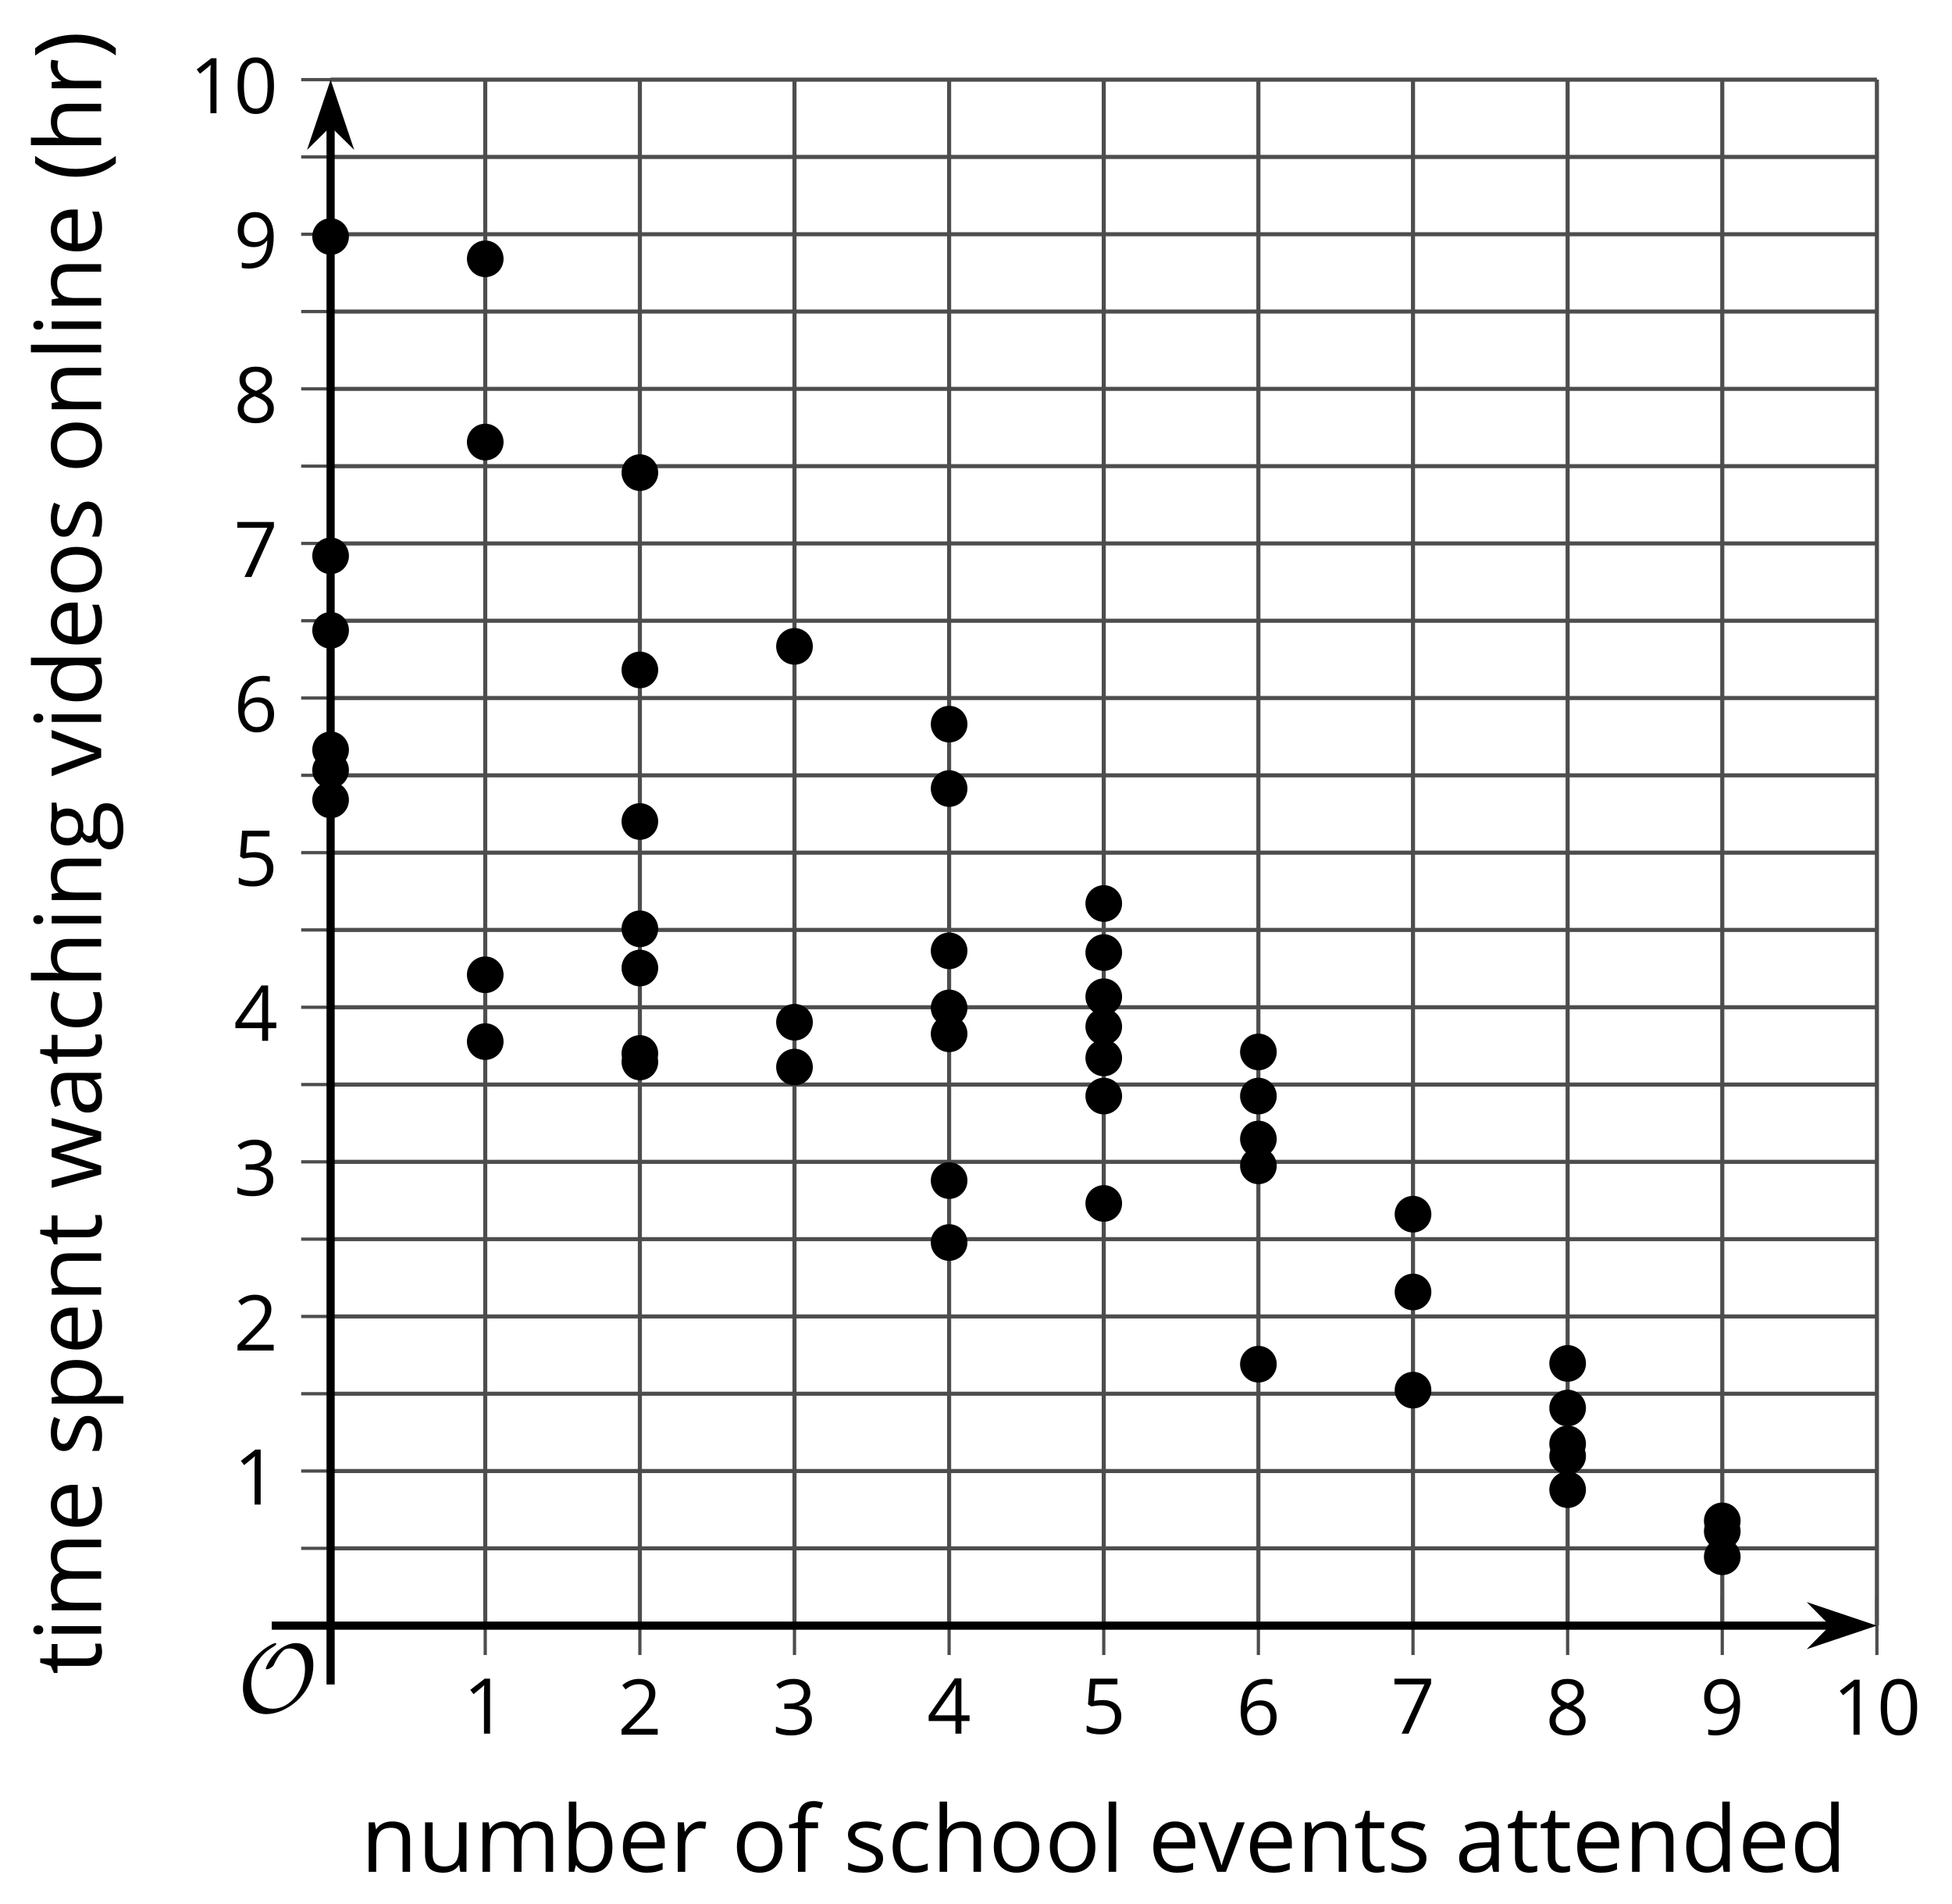 <?xml version='1.0' encoding='UTF-8'?>
<!-- This file was generated by dvisvgm 2.1.3 -->
<svg height='232.931pt' version='1.1' viewBox='-72 -72 238.804 232.931' width='238.804pt' xmlns='http://www.w3.org/2000/svg' xmlns:xlink='http://www.w3.org/1999/xlink'>
<defs>
<path d='M9.289 -5.762C9.289 -7.281 8.62 -8.428 7.161 -8.428C5.918 -8.428 4.866 -7.424 4.782 -7.352C3.826 -6.408 3.467 -5.332 3.467 -5.308C3.467 -5.236 3.527 -5.224 3.587 -5.224C3.814 -5.224 4.005 -5.344 4.184 -5.475C4.399 -5.631 4.411 -5.667 4.543 -5.942C4.651 -6.181 4.926 -6.767 5.368 -7.269C5.655 -7.592 5.894 -7.771 6.372 -7.771C7.532 -7.771 8.273 -6.814 8.273 -5.248C8.273 -2.809 6.539 -0.395 4.328 -0.395C2.63 -0.395 1.698 -1.745 1.698 -3.455C1.698 -5.081 2.534 -6.874 4.28 -7.902C4.399 -7.974 4.758 -8.189 4.758 -8.345C4.758 -8.428 4.663 -8.428 4.639 -8.428C4.22 -8.428 0.681 -6.528 0.681 -2.941C0.681 -1.267 1.554 0.263 3.539 0.263C5.87 0.263 9.289 -2.08 9.289 -5.762Z' id='g0-79'/>
<use id='g7-8' transform='scale(1.2)' xlink:href='#g5-8'/>
<use id='g7-9' transform='scale(1.2)' xlink:href='#g5-9'/>
<use id='g7-65' transform='scale(1.2)' xlink:href='#g5-65'/>
<use id='g7-66' transform='scale(1.2)' xlink:href='#g5-66'/>
<use id='g7-67' transform='scale(1.2)' xlink:href='#g5-67'/>
<use id='g7-68' transform='scale(1.2)' xlink:href='#g5-68'/>
<use id='g7-69' transform='scale(1.2)' xlink:href='#g5-69'/>
<use id='g7-70' transform='scale(1.2)' xlink:href='#g5-70'/>
<use id='g7-71' transform='scale(1.2)' xlink:href='#g5-71'/>
<use id='g7-72' transform='scale(1.2)' xlink:href='#g5-72'/>
<use id='g7-73' transform='scale(1.2)' xlink:href='#g5-73'/>
<use id='g7-76' transform='scale(1.2)' xlink:href='#g5-76'/>
<use id='g7-77' transform='scale(1.2)' xlink:href='#g5-77'/>
<use id='g7-78' transform='scale(1.2)' xlink:href='#g5-78'/>
<use id='g7-79' transform='scale(1.2)' xlink:href='#g5-79'/>
<use id='g7-80' transform='scale(1.2)' xlink:href='#g5-80'/>
<use id='g7-82' transform='scale(1.2)' xlink:href='#g5-82'/>
<use id='g7-83' transform='scale(1.2)' xlink:href='#g5-83'/>
<use id='g7-84' transform='scale(1.2)' xlink:href='#g5-84'/>
<use id='g7-85' transform='scale(1.2)' xlink:href='#g5-85'/>
<use id='g7-86' transform='scale(1.2)' xlink:href='#g5-86'/>
<use id='g7-87' transform='scale(1.2)' xlink:href='#g5-87'/>
<path d='M0.378 -2.583C0.378 -1.782 0.497 -1.031 0.732 -0.336S1.312 0.971 1.763 1.492H2.5C2.072 0.912 1.745 0.272 1.519 -0.433S1.179 -1.855 1.179 -2.592C1.179 -3.343 1.289 -4.07 1.51 -4.779C1.736 -5.488 2.067 -6.137 2.509 -6.731H1.763C1.317 -6.197 0.971 -5.576 0.737 -4.866C0.497 -4.157 0.378 -3.398 0.378 -2.583Z' id='g5-8'/>
<path d='M2.413 -2.583C2.413 -3.389 2.293 -4.148 2.058 -4.862C1.823 -5.571 1.478 -6.192 1.027 -6.731H0.281C0.723 -6.137 1.054 -5.488 1.28 -4.779C1.501 -4.07 1.611 -3.343 1.611 -2.592C1.611 -1.855 1.496 -1.133 1.271 -0.433C1.045 0.272 0.718 0.916 0.29 1.492H1.027C1.473 0.976 1.819 0.368 2.053 -0.327C2.293 -1.022 2.413 -1.777 2.413 -2.583Z' id='g5-9'/>
<path d='M4.922 -3.375C4.922 -4.498 4.733 -5.355 4.355 -5.948C3.973 -6.542 3.421 -6.837 2.689 -6.837C1.938 -6.837 1.381 -6.552 1.018 -5.985S0.47 -4.549 0.47 -3.375C0.47 -2.238 0.658 -1.377 1.036 -0.792C1.413 -0.203 1.966 0.092 2.689 0.092C3.444 0.092 4.006 -0.193 4.374 -0.769C4.738 -1.344 4.922 -2.21 4.922 -3.375ZM1.243 -3.375C1.243 -4.355 1.358 -5.064 1.588 -5.506C1.819 -5.953 2.187 -6.174 2.689 -6.174C3.2 -6.174 3.568 -5.948 3.794 -5.497C4.024 -5.051 4.139 -4.342 4.139 -3.375S4.024 -1.699 3.794 -1.243C3.568 -0.792 3.2 -0.566 2.689 -0.566C2.187 -0.566 1.819 -0.792 1.588 -1.234C1.358 -1.685 1.243 -2.394 1.243 -3.375Z' id='g5-16'/>
<path d='M3.292 0V-6.731H2.647L0.866 -5.355L1.271 -4.83C1.92 -5.359 2.288 -5.658 2.366 -5.727S2.518 -5.866 2.583 -5.93C2.56 -5.576 2.546 -5.198 2.546 -4.797V0H3.292Z' id='g5-17'/>
<path d='M4.885 0V-0.709H1.423V-0.746L2.896 -2.187C3.554 -2.827 4.001 -3.352 4.24 -3.771S4.599 -4.609 4.599 -5.037C4.599 -5.585 4.42 -6.018 4.061 -6.344C3.702 -6.667 3.204 -6.828 2.574 -6.828C1.842 -6.828 1.169 -6.57 0.548 -6.054L0.953 -5.534C1.262 -5.778 1.538 -5.944 1.786 -6.036C2.04 -6.128 2.302 -6.174 2.583 -6.174C2.97 -6.174 3.273 -6.068 3.49 -5.856C3.706 -5.649 3.817 -5.364 3.817 -5.005C3.817 -4.751 3.775 -4.512 3.688 -4.291S3.471 -3.844 3.301 -3.61S2.772 -2.988 2.233 -2.44L0.46 -0.658V0H4.885Z' id='g5-18'/>
<path d='M4.632 -5.147C4.632 -5.668 4.452 -6.077 4.088 -6.381C3.725 -6.676 3.218 -6.828 2.564 -6.828C2.164 -6.828 1.786 -6.768 1.427 -6.639C1.064 -6.519 0.746 -6.344 0.47 -6.128L0.856 -5.612C1.192 -5.829 1.487 -5.976 1.75 -6.054S2.288 -6.174 2.583 -6.174C2.97 -6.174 3.278 -6.082 3.499 -5.893C3.729 -5.704 3.84 -5.447 3.84 -5.12C3.84 -4.71 3.688 -4.388 3.379 -4.153C3.071 -3.923 2.657 -3.808 2.132 -3.808H1.459V-3.149H2.122C3.407 -3.149 4.047 -2.739 4.047 -1.925C4.047 -1.013 3.467 -0.557 2.302 -0.557C2.007 -0.557 1.694 -0.594 1.363 -0.672C1.036 -0.746 0.723 -0.856 0.433 -0.999V-0.272C0.714 -0.138 0.999 -0.041 1.298 0.009C1.593 0.064 1.92 0.092 2.274 0.092C3.094 0.092 3.725 -0.083 4.171 -0.424C4.618 -0.769 4.839 -1.266 4.839 -1.906C4.839 -2.353 4.71 -2.716 4.448 -2.993S3.785 -3.439 3.246 -3.508V-3.545C3.688 -3.637 4.029 -3.821 4.273 -4.093C4.512 -4.365 4.632 -4.719 4.632 -5.147Z' id='g5-19'/>
<path d='M5.203 -1.547V-2.242H4.204V-6.768H3.393L0.198 -2.215V-1.547H3.471V0H4.204V-1.547H5.203ZM3.471 -2.242H0.962L3.066 -5.235C3.195 -5.428 3.333 -5.672 3.481 -5.967H3.518C3.485 -5.414 3.471 -4.917 3.471 -4.48V-2.242Z' id='g5-20'/>
<path d='M2.564 -4.111C2.215 -4.111 1.865 -4.075 1.51 -4.006L1.68 -6.027H4.374V-6.731H1.027L0.773 -3.582L1.169 -3.329C1.657 -3.416 2.049 -3.462 2.339 -3.462C3.49 -3.462 4.065 -2.993 4.065 -2.053C4.065 -1.57 3.913 -1.202 3.619 -0.948C3.315 -0.695 2.896 -0.566 2.357 -0.566C2.049 -0.566 1.731 -0.608 1.413 -0.681C1.096 -0.764 0.829 -0.87 0.612 -1.008V-0.272C1.013 -0.028 1.588 0.092 2.348 0.092C3.126 0.092 3.739 -0.106 4.18 -0.502C4.627 -0.898 4.848 -1.446 4.848 -2.141C4.848 -2.753 4.646 -3.232 4.236 -3.582C3.831 -3.936 3.273 -4.111 2.564 -4.111Z' id='g5-21'/>
<path d='M0.539 -2.878C0.539 -1.943 0.741 -1.215 1.151 -0.691C1.561 -0.17 2.113 0.092 2.808 0.092C3.458 0.092 3.978 -0.11 4.355 -0.506C4.742 -0.912 4.931 -1.459 4.931 -2.159C4.931 -2.785 4.756 -3.283 4.411 -3.646C4.061 -4.01 3.582 -4.194 2.979 -4.194C2.247 -4.194 1.713 -3.932 1.377 -3.402H1.321C1.358 -4.365 1.565 -5.074 1.948 -5.525C2.33 -5.971 2.878 -6.197 3.6 -6.197C3.904 -6.197 4.176 -6.16 4.411 -6.082V-6.74C4.213 -6.8 3.936 -6.828 3.591 -6.828C2.583 -6.828 1.823 -6.501 1.308 -5.847C0.797 -5.189 0.539 -4.199 0.539 -2.878ZM2.799 -0.557C2.509 -0.557 2.251 -0.635 2.026 -0.797C1.805 -0.958 1.63 -1.174 1.506 -1.446S1.321 -2.012 1.321 -2.33C1.321 -2.546 1.39 -2.753 1.529 -2.951C1.662 -3.149 1.846 -3.306 2.076 -3.421S2.56 -3.591 2.836 -3.591C3.283 -3.591 3.614 -3.462 3.84 -3.209S4.176 -2.606 4.176 -2.159C4.176 -1.639 4.056 -1.243 3.812 -0.967C3.573 -0.695 3.237 -0.557 2.799 -0.557Z' id='g5-22'/>
<path d='M1.312 0H2.159L4.913 -6.119V-6.731H0.433V-6.027H4.102L1.312 0Z' id='g5-23'/>
<path d='M2.689 -6.828C2.086 -6.828 1.602 -6.685 1.243 -6.39C0.879 -6.105 0.7 -5.714 0.7 -5.226C0.7 -4.88 0.792 -4.572 0.976 -4.291C1.16 -4.015 1.464 -3.757 1.888 -3.518C0.948 -3.089 0.479 -2.486 0.479 -1.717C0.479 -1.142 0.672 -0.695 1.059 -0.378C1.446 -0.064 1.998 0.092 2.716 0.092C3.393 0.092 3.927 -0.074 4.319 -0.405C4.71 -0.741 4.903 -1.188 4.903 -1.745C4.903 -2.122 4.788 -2.454 4.558 -2.744C4.328 -3.029 3.941 -3.301 3.393 -3.564C3.844 -3.789 4.171 -4.038 4.378 -4.309S4.687 -4.885 4.687 -5.216C4.687 -5.718 4.507 -6.114 4.148 -6.4S3.301 -6.828 2.689 -6.828ZM1.234 -1.699C1.234 -2.03 1.335 -2.316 1.542 -2.551C1.75 -2.79 2.081 -3.006 2.537 -3.204C3.131 -2.988 3.55 -2.762 3.789 -2.532C4.029 -2.297 4.148 -2.035 4.148 -1.736C4.148 -1.363 4.019 -1.068 3.766 -0.852S3.154 -0.529 2.698 -0.529C2.233 -0.529 1.874 -0.631 1.621 -0.838C1.363 -1.045 1.234 -1.331 1.234 -1.699ZM2.68 -6.206C3.071 -6.206 3.375 -6.114 3.6 -5.93C3.821 -5.75 3.932 -5.502 3.932 -5.193C3.932 -4.913 3.84 -4.664 3.656 -4.452C3.476 -4.24 3.163 -4.042 2.726 -3.858C2.238 -4.061 1.901 -4.263 1.722 -4.466S1.45 -4.913 1.45 -5.193C1.45 -5.502 1.561 -5.746 1.777 -5.93S2.297 -6.206 2.68 -6.206Z' id='g5-24'/>
<path d='M4.885 -3.858C4.885 -4.471 4.793 -5 4.609 -5.451C4.425 -5.898 4.162 -6.243 3.821 -6.473C3.476 -6.713 3.076 -6.828 2.62 -6.828C1.98 -6.828 1.469 -6.625 1.077 -6.22C0.681 -5.815 0.488 -5.262 0.488 -4.563C0.488 -3.923 0.663 -3.425 1.013 -3.071S1.837 -2.537 2.431 -2.537C2.781 -2.537 3.094 -2.606 3.375 -2.735C3.656 -2.873 3.877 -3.066 4.047 -3.32H4.102C4.07 -2.376 3.863 -1.68 3.49 -1.225C3.112 -0.764 2.555 -0.539 1.819 -0.539C1.506 -0.539 1.225 -0.58 0.981 -0.658V0C1.188 0.06 1.473 0.092 1.828 0.092C3.867 0.092 4.885 -1.225 4.885 -3.858ZM2.62 -6.174C2.91 -6.174 3.168 -6.096 3.398 -5.939C3.619 -5.783 3.798 -5.566 3.923 -5.295S4.111 -4.724 4.111 -4.401C4.111 -4.185 4.042 -3.983 3.909 -3.785S3.591 -3.435 3.352 -3.32C3.122 -3.204 2.864 -3.149 2.583 -3.149C2.132 -3.149 1.796 -3.278 1.575 -3.527C1.354 -3.785 1.243 -4.13 1.243 -4.572C1.243 -5.074 1.363 -5.47 1.602 -5.75S2.182 -6.174 2.62 -6.174Z' id='g5-25'/>
<path d='M3.913 0H4.48V-3.444C4.48 -4.033 4.337 -4.461 4.042 -4.728C3.757 -4.995 3.31 -5.129 2.707 -5.129C2.408 -5.129 2.113 -5.092 1.814 -5.014C1.519 -4.936 1.248 -4.83 0.999 -4.696L1.234 -4.111C1.763 -4.369 2.242 -4.498 2.661 -4.498C3.034 -4.498 3.306 -4.401 3.481 -4.217C3.646 -4.024 3.734 -3.734 3.734 -3.338V-3.025L2.878 -2.997C1.248 -2.947 0.433 -2.413 0.433 -1.395C0.433 -0.921 0.576 -0.552 0.856 -0.295C1.142 -0.037 1.533 0.092 2.035 0.092C2.408 0.092 2.721 0.037 2.974 -0.074C3.223 -0.189 3.471 -0.401 3.725 -0.718H3.762L3.913 0ZM2.187 -0.539C1.888 -0.539 1.653 -0.612 1.483 -0.755C1.317 -0.898 1.234 -1.11 1.234 -1.386C1.234 -1.74 1.367 -1.998 1.639 -2.164C1.906 -2.334 2.343 -2.426 2.951 -2.449L3.715 -2.482V-2.026C3.715 -1.556 3.582 -1.192 3.306 -0.93C3.039 -0.668 2.661 -0.539 2.187 -0.539Z' id='g5-65'/>
<path d='M3.158 -5.129C2.459 -5.129 1.929 -4.876 1.575 -4.374H1.538C1.561 -4.682 1.575 -5.032 1.575 -5.424V-7.164H0.81V0H1.358L1.519 -0.649H1.575C1.759 -0.396 1.989 -0.212 2.256 -0.092C2.532 0.032 2.832 0.092 3.158 0.092C3.817 0.092 4.328 -0.138 4.696 -0.599C5.069 -1.054 5.253 -1.699 5.253 -2.528S5.069 -3.996 4.705 -4.448C4.337 -4.903 3.821 -5.129 3.158 -5.129ZM3.048 -4.489C3.531 -4.489 3.886 -4.328 4.116 -4.006S4.461 -3.195 4.461 -2.537C4.461 -1.897 4.346 -1.404 4.116 -1.059C3.886 -0.718 3.536 -0.548 3.066 -0.548C2.546 -0.548 2.164 -0.7 1.929 -1.004C1.694 -1.312 1.575 -1.819 1.575 -2.528S1.69 -3.739 1.92 -4.042C2.15 -4.337 2.528 -4.489 3.048 -4.489Z' id='g5-66'/>
<path d='M2.827 0.092C3.338 0.092 3.766 0.005 4.102 -0.17V-0.847C3.66 -0.668 3.227 -0.576 2.808 -0.576C2.316 -0.576 1.948 -0.741 1.694 -1.073C1.446 -1.404 1.321 -1.878 1.321 -2.5C1.321 -3.808 1.832 -4.461 2.859 -4.461C3.011 -4.461 3.191 -4.438 3.389 -4.392C3.587 -4.351 3.771 -4.296 3.941 -4.227L4.176 -4.876C4.038 -4.945 3.849 -5.009 3.605 -5.06S3.122 -5.138 2.878 -5.138C2.127 -5.138 1.547 -4.908 1.142 -4.448C0.732 -3.987 0.529 -3.333 0.529 -2.491C0.529 -1.667 0.727 -1.031 1.133 -0.58C1.529 -0.134 2.095 0.092 2.827 0.092Z' id='g5-67'/>
<path d='M4.245 -0.677L4.346 0H4.968V-7.164H4.204V-5.111L4.222 -4.756L4.254 -4.392H4.194C3.831 -4.89 3.306 -5.138 2.62 -5.138C1.961 -5.138 1.45 -4.908 1.082 -4.448S0.529 -3.343 0.529 -2.509S0.714 -1.036 1.077 -0.585C1.446 -0.134 1.961 0.092 2.62 0.092C3.324 0.092 3.849 -0.166 4.204 -0.677H4.245ZM2.716 -0.548C2.261 -0.548 1.911 -0.714 1.676 -1.041S1.321 -1.855 1.321 -2.5C1.321 -3.135 1.441 -3.628 1.676 -3.978C1.915 -4.323 2.261 -4.498 2.707 -4.498C3.227 -4.498 3.61 -4.346 3.849 -4.042C4.084 -3.734 4.204 -3.223 4.204 -2.509V-2.348C4.204 -1.717 4.088 -1.257 3.849 -0.976C3.619 -0.691 3.237 -0.548 2.716 -0.548Z' id='g5-68'/>
<path d='M2.942 0.092C3.283 0.092 3.573 0.064 3.812 0.018C4.056 -0.037 4.309 -0.12 4.581 -0.235V-0.916C4.052 -0.691 3.513 -0.576 2.97 -0.576C2.454 -0.576 2.053 -0.727 1.768 -1.036C1.487 -1.344 1.335 -1.791 1.321 -2.385H4.797V-2.868C4.797 -3.55 4.613 -4.098 4.245 -4.512C3.877 -4.931 3.375 -5.138 2.744 -5.138C2.067 -5.138 1.533 -4.899 1.133 -4.42C0.727 -3.941 0.529 -3.297 0.529 -2.482C0.529 -1.676 0.746 -1.045 1.179 -0.589C1.607 -0.134 2.196 0.092 2.942 0.092ZM2.735 -4.498C3.135 -4.498 3.439 -4.369 3.656 -4.116C3.872 -3.858 3.978 -3.49 3.978 -3.006H1.34C1.381 -3.471 1.524 -3.84 1.768 -4.102C2.007 -4.365 2.33 -4.498 2.735 -4.498Z' id='g5-69'/>
<path d='M3.085 -4.452V-5.046H1.8V-5.373C1.8 -5.797 1.869 -6.105 2.007 -6.298C2.145 -6.487 2.357 -6.584 2.647 -6.584C2.855 -6.584 3.108 -6.538 3.402 -6.441L3.6 -7.053C3.241 -7.159 2.928 -7.215 2.661 -7.215C1.579 -7.215 1.036 -6.593 1.036 -5.355V-5.074L0.134 -4.797V-4.452H1.036V0H1.8V-4.452H3.085Z' id='g5-70'/>
<path d='M4.94 -5.046H3.195C2.983 -5.106 2.744 -5.138 2.482 -5.138C1.874 -5.138 1.404 -4.991 1.073 -4.687C0.741 -4.392 0.576 -3.964 0.576 -3.412C0.576 -3.08 0.658 -2.785 0.82 -2.528C0.985 -2.27 1.197 -2.086 1.459 -1.98C1.248 -1.851 1.091 -1.717 0.994 -1.579S0.847 -1.28 0.847 -1.096C0.847 -0.935 0.893 -0.792 0.976 -0.668C1.068 -0.543 1.174 -0.456 1.303 -0.396C0.948 -0.318 0.672 -0.166 0.474 0.06S0.18 0.548 0.18 0.856C0.18 1.303 0.359 1.653 0.718 1.897C1.073 2.141 1.584 2.265 2.242 2.265C3.103 2.265 3.757 2.118 4.204 1.823C4.65 1.533 4.876 1.105 4.876 0.548C4.876 0.11 4.728 -0.226 4.438 -0.456C4.144 -0.686 3.725 -0.801 3.177 -0.801H2.284C2.007 -0.801 1.814 -0.833 1.699 -0.902C1.584 -0.967 1.529 -1.068 1.529 -1.206C1.529 -1.469 1.69 -1.685 2.017 -1.855C2.15 -1.832 2.288 -1.819 2.44 -1.819C3.029 -1.819 3.494 -1.966 3.831 -2.261S4.337 -2.951 4.337 -3.444C4.337 -3.66 4.305 -3.858 4.236 -4.033C4.167 -4.204 4.093 -4.346 4.006 -4.452L4.94 -4.563V-5.046ZM0.916 0.847C0.916 0.539 1.013 0.299 1.206 0.134S1.671 -0.115 2.017 -0.115H2.933C3.398 -0.115 3.715 -0.064 3.886 0.046C4.056 0.147 4.139 0.341 4.139 0.612C4.139 0.939 3.987 1.202 3.674 1.39C3.37 1.584 2.891 1.68 2.251 1.68C1.823 1.68 1.492 1.611 1.262 1.469S0.916 1.119 0.916 0.847ZM1.331 -3.43C1.331 -3.812 1.427 -4.098 1.621 -4.291S2.09 -4.581 2.449 -4.581C3.204 -4.581 3.582 -4.204 3.582 -3.444C3.582 -2.721 3.209 -2.357 2.463 -2.357C2.109 -2.357 1.828 -2.449 1.63 -2.629S1.331 -3.076 1.331 -3.43Z' id='g5-71'/>
<path d='M4.263 0H5.028V-3.292C5.028 -3.932 4.871 -4.397 4.567 -4.687C4.254 -4.982 3.794 -5.129 3.177 -5.129C2.822 -5.129 2.505 -5.06 2.228 -4.917C1.948 -4.779 1.736 -4.59 1.584 -4.346H1.538C1.561 -4.517 1.575 -4.733 1.575 -4.995V-7.164H0.81V0H1.575V-2.638C1.575 -3.297 1.694 -3.766 1.943 -4.056C2.182 -4.346 2.574 -4.489 3.103 -4.489C3.504 -4.489 3.794 -4.388 3.983 -4.185S4.263 -3.674 4.263 -3.264V0Z' id='g5-72'/>
<path d='M1.575 0V-5.046H0.81V0H1.575ZM0.746 -6.413C0.746 -6.243 0.787 -6.114 0.875 -6.031C0.962 -5.944 1.068 -5.902 1.197 -5.902C1.321 -5.902 1.427 -5.944 1.515 -6.031C1.602 -6.114 1.648 -6.243 1.648 -6.413S1.602 -6.713 1.515 -6.796S1.321 -6.92 1.197 -6.92C1.068 -6.92 0.962 -6.878 0.875 -6.796C0.787 -6.717 0.746 -6.588 0.746 -6.413Z' id='g5-73'/>
<path d='M1.575 0V-7.164H0.81V0H1.575Z' id='g5-76'/>
<path d='M7.242 0H8.006V-3.292C8.006 -3.936 7.864 -4.406 7.578 -4.696C7.297 -4.991 6.869 -5.138 6.298 -5.138C5.935 -5.138 5.608 -5.06 5.322 -4.908S4.82 -4.544 4.669 -4.282H4.632C4.388 -4.853 3.872 -5.138 3.085 -5.138C2.758 -5.138 2.468 -5.069 2.201 -4.931C1.943 -4.793 1.736 -4.599 1.593 -4.355H1.556L1.432 -5.046H0.81V0H1.575V-2.647C1.575 -3.301 1.685 -3.771 1.906 -4.061C2.132 -4.346 2.482 -4.489 2.96 -4.489C3.324 -4.489 3.596 -4.388 3.766 -4.19C3.936 -3.987 4.024 -3.683 4.024 -3.283V0H4.788V-2.818C4.788 -3.384 4.903 -3.808 5.129 -4.079S5.709 -4.489 6.183 -4.489C6.547 -4.489 6.814 -4.388 6.984 -4.19C7.155 -3.987 7.242 -3.683 7.242 -3.283V0Z' id='g5-77'/>
<path d='M4.263 0H5.028V-3.292C5.028 -3.936 4.876 -4.406 4.567 -4.696C4.259 -4.991 3.803 -5.138 3.195 -5.138C2.85 -5.138 2.532 -5.069 2.251 -4.936C1.971 -4.797 1.75 -4.604 1.593 -4.355H1.556L1.432 -5.046H0.81V0H1.575V-2.647C1.575 -3.306 1.699 -3.775 1.943 -4.061S2.574 -4.489 3.103 -4.489C3.504 -4.489 3.794 -4.388 3.983 -4.185S4.263 -3.674 4.263 -3.264V0Z' id='g5-78'/>
<path d='M5.166 -2.528C5.166 -3.329 4.959 -3.964 4.54 -4.434C4.125 -4.903 3.564 -5.138 2.859 -5.138C2.127 -5.138 1.556 -4.908 1.146 -4.448C0.737 -3.992 0.529 -3.352 0.529 -2.528C0.529 -1.998 0.626 -1.533 0.815 -1.137S1.275 -0.437 1.625 -0.226S2.376 0.092 2.827 0.092C3.559 0.092 4.13 -0.138 4.544 -0.599C4.959 -1.064 5.166 -1.704 5.166 -2.528ZM1.321 -2.528C1.321 -3.177 1.45 -3.669 1.704 -3.996S2.334 -4.489 2.836 -4.489C3.343 -4.489 3.725 -4.323 3.987 -3.987C4.245 -3.656 4.374 -3.168 4.374 -2.528C4.374 -1.878 4.245 -1.39 3.987 -1.05C3.725 -0.718 3.347 -0.548 2.845 -0.548S1.966 -0.718 1.708 -1.054S1.321 -1.883 1.321 -2.528Z' id='g5-79'/>
<path d='M3.158 0.092C3.817 0.092 4.328 -0.138 4.696 -0.599C5.069 -1.054 5.253 -1.699 5.253 -2.528C5.253 -3.352 5.074 -3.996 4.705 -4.452C4.346 -4.908 3.826 -5.138 3.158 -5.138C2.822 -5.138 2.523 -5.078 2.261 -4.954S1.773 -4.632 1.575 -4.355H1.538L1.432 -5.046H0.81V2.265H1.575V0.189C1.575 -0.074 1.556 -0.355 1.519 -0.649H1.575C1.759 -0.396 1.989 -0.212 2.256 -0.092C2.532 0.032 2.832 0.092 3.158 0.092ZM3.048 -4.489C3.494 -4.489 3.844 -4.319 4.088 -3.987C4.337 -3.646 4.461 -3.168 4.461 -2.537C4.461 -1.915 4.337 -1.432 4.088 -1.077C3.844 -0.723 3.504 -0.548 3.066 -0.548C2.546 -0.548 2.164 -0.7 1.929 -1.004C1.694 -1.312 1.575 -1.819 1.575 -2.528V-2.698C1.579 -3.32 1.699 -3.775 1.929 -4.061S2.532 -4.489 3.048 -4.489Z' id='g5-80'/>
<path d='M3.112 -5.138C2.795 -5.138 2.505 -5.051 2.242 -4.871S1.754 -4.438 1.565 -4.111H1.529L1.441 -5.046H0.81V0H1.575V-2.707C1.575 -3.2 1.722 -3.614 2.007 -3.946C2.302 -4.277 2.647 -4.443 3.057 -4.443C3.218 -4.443 3.402 -4.42 3.61 -4.374L3.715 -5.083C3.536 -5.12 3.338 -5.138 3.112 -5.138Z' id='g5-82'/>
<path d='M4.065 -1.377C4.065 -1.713 3.959 -1.989 3.748 -2.21C3.541 -2.431 3.135 -2.652 2.537 -2.868C2.099 -3.029 1.805 -3.154 1.653 -3.241S1.39 -3.416 1.317 -3.513C1.252 -3.61 1.215 -3.725 1.215 -3.858C1.215 -4.056 1.308 -4.213 1.492 -4.328S1.948 -4.498 2.311 -4.498C2.721 -4.498 3.181 -4.392 3.688 -4.185L3.959 -4.807C3.439 -5.028 2.91 -5.138 2.366 -5.138C1.782 -5.138 1.326 -5.018 0.99 -4.779C0.654 -4.544 0.488 -4.217 0.488 -3.808C0.488 -3.577 0.534 -3.379 0.635 -3.214C0.727 -3.048 0.875 -2.901 1.077 -2.772C1.271 -2.638 1.607 -2.486 2.076 -2.311C2.569 -2.122 2.901 -1.957 3.076 -1.814C3.241 -1.676 3.329 -1.51 3.329 -1.312C3.329 -1.05 3.223 -0.856 3.006 -0.727C2.79 -0.603 2.486 -0.539 2.086 -0.539C1.828 -0.539 1.561 -0.576 1.28 -0.645C1.004 -0.714 0.746 -0.81 0.502 -0.935V-0.226C0.875 -0.014 1.4 0.092 2.067 0.092C2.698 0.092 3.191 -0.037 3.541 -0.29S4.065 -0.907 4.065 -1.377Z' id='g5-83'/>
<path d='M2.44 -0.539C2.187 -0.539 1.989 -0.622 1.846 -0.783S1.63 -1.179 1.63 -1.483V-4.452H3.094V-5.046H1.63V-6.215H1.188L0.866 -5.138L0.143 -4.82V-4.452H0.866V-1.45C0.866 -0.424 1.354 0.092 2.33 0.092C2.459 0.092 2.606 0.078 2.762 0.055C2.928 0.028 3.048 -0.005 3.131 -0.046V-0.631C3.057 -0.608 2.956 -0.589 2.832 -0.571C2.707 -0.548 2.574 -0.539 2.44 -0.539Z' id='g5-84'/>
<path d='M1.529 -5.046H0.755V-1.745C0.755 -1.105 0.907 -0.635 1.215 -0.345C1.519 -0.055 1.98 0.092 2.592 0.092C2.947 0.092 3.264 0.028 3.545 -0.106C3.821 -0.239 4.038 -0.428 4.194 -0.677H4.236L4.346 0H4.977V-5.046H4.213V-2.394C4.213 -1.74 4.088 -1.271 3.849 -0.981C3.6 -0.691 3.218 -0.548 2.689 -0.548C2.288 -0.548 1.998 -0.649 1.809 -0.852S1.529 -1.363 1.529 -1.773V-5.046Z' id='g5-85'/>
<path d='M1.915 0H2.808L4.724 -5.046H3.904C3.278 -3.329 2.873 -2.215 2.698 -1.704C2.514 -1.188 2.408 -0.852 2.376 -0.691H2.339C2.297 -0.898 2.15 -1.354 1.906 -2.053L0.82 -5.046H0L1.915 0Z' id='g5-86'/>
<path d='M4.931 0H5.838L7.233 -5.046H6.441C5.856 -2.799 5.534 -1.561 5.479 -1.331C5.428 -1.1 5.396 -0.93 5.382 -0.82H5.345C5.285 -1.179 5.166 -1.621 4.995 -2.15L4.093 -5.046H3.264L2.339 -2.15C2.284 -1.989 2.219 -1.768 2.145 -1.492C2.067 -1.211 2.012 -0.985 1.98 -0.81H1.943C1.92 -1.041 1.823 -1.487 1.648 -2.15C1.483 -2.813 1.234 -3.78 0.907 -5.046H0.106L1.483 0H2.366L3.32 -2.951C3.412 -3.241 3.518 -3.656 3.642 -4.194H3.679C3.84 -3.554 3.946 -3.14 4.006 -2.96L4.931 0Z' id='g5-87'/>
</defs>
<g id='page1'>
<path d='M-12.637 126.917V-62.254M6.281 126.917V-62.254M25.195 126.917V-62.254M44.113 126.917V-62.254M63.031 126.917V-62.254M81.949 126.917V-62.254M100.863 126.917V-62.254M119.781 126.917V-62.254M138.699 126.917V-62.254M157.617 126.917V-62.254' fill='none' stroke='#4d4d4d' stroke-linejoin='bevel' stroke-miterlimit='10.037' stroke-width='0.5'/>
<path d='M-31.555 117.457H157.617M-31.555 98.539H157.617M-31.555 79.624H157.617M-31.555 60.707H157.617M-31.555 41.789H157.617M-31.555 22.871H157.617M-31.555 3.957H157.617M-31.555 -14.961H157.617M-31.555 -33.879H157.617M-31.555 -52.797H157.617' fill='none' stroke='#4d4d4d' stroke-linejoin='bevel' stroke-miterlimit='10.037' stroke-width='0.5'/>
<path d='M-31.555 107.999H157.617M-31.555 89.082H157.617M-31.555 70.164H157.617M-31.555 51.249H157.617M-31.555 32.332H157.617M-31.555 13.414H157.617M-31.555 -5.504H157.617M-31.555 -24.418H157.617M-31.555 -43.336H157.617M-31.555 -62.254H157.617' fill='none' stroke='#4d4d4d' stroke-linejoin='bevel' stroke-miterlimit='10.037' stroke-width='0.5'/>
<path d='M-12.637 130.515V123.316M6.281 130.515V123.316M25.195 130.515V123.316M44.113 130.515V123.316M63.031 130.515V123.316M81.949 130.515V123.316M100.863 130.515V123.316M119.781 130.515V123.316M138.699 130.515V123.316M157.617 130.515V123.316' fill='none' stroke='#4d4d4d' stroke-linejoin='bevel' stroke-miterlimit='10.037' stroke-width='0.4'/>
<path d='M-35.156 117.457H-27.953M-35.156 98.539H-27.953M-35.156 79.624H-27.953M-35.156 60.707H-27.953M-35.156 41.789H-27.953M-35.156 22.871H-27.953M-35.156 3.957H-27.953M-35.156 -14.961H-27.953M-35.156 -33.879H-27.953M-35.156 -52.797H-27.953' fill='none' stroke='#4d4d4d' stroke-linejoin='bevel' stroke-miterlimit='10.037' stroke-width='0.4'/>
<path d='M-35.156 107.999H-27.953M-35.156 89.082H-27.953M-35.156 70.164H-27.953M-35.156 51.249H-27.953M-35.156 32.332H-27.953M-35.156 13.414H-27.953M-35.156 -5.504H-27.953M-35.156 -24.418H-27.953M-35.156 -43.336H-27.953M-35.156 -62.254H-27.953' fill='none' stroke='#4d4d4d' stroke-linejoin='bevel' stroke-miterlimit='10.037' stroke-width='0.4'/>
<path d='M-31.555 126.917H152.324' fill='none' stroke='#000000' stroke-linejoin='bevel' stroke-miterlimit='10.037' stroke-width='1'/>
<path d='M156.043 126.917L150.851 125.171L152.57 126.917L150.851 128.66Z'/>
<path d='M156.043 126.917L150.851 125.171L152.57 126.917L150.851 128.66Z' fill='none' stroke='#000000' stroke-miterlimit='10.037' stroke-width='1'/>
<path d='M-31.555 126.917V-56.961' fill='none' stroke='#000000' stroke-linejoin='bevel' stroke-miterlimit='10.037' stroke-width='1'/>
<path d='M-31.555 -60.68L-33.297 -55.488L-31.555 -57.211L-29.809 -55.488Z'/>
<path d='M-31.555 -60.68L-33.297 -55.488L-31.555 -57.211L-29.809 -55.488Z' fill='none' stroke='#000000' stroke-miterlimit='10.037' stroke-width='1'/>
<g transform='matrix(1 0 0 1 -24.232 47.231)'>
<use x='8.893' xlink:href='#g5-17' y='92.901'/>
</g>
<g transform='matrix(1 0 0 1 -5.315 47.359)'>
<use x='8.893' xlink:href='#g5-18' y='92.901'/>
</g>
<g transform='matrix(1 0 0 1 13.602 47.359)'>
<use x='8.893' xlink:href='#g5-19' y='92.901'/>
</g>
<g transform='matrix(1 0 0 1 32.519 47.231)'>
<use x='8.893' xlink:href='#g5-20' y='92.901'/>
</g>
<g transform='matrix(1 0 0 1 51.436 47.231)'>
<use x='8.893' xlink:href='#g5-21' y='92.901'/>
</g>
<g transform='matrix(1 0 0 1 70.353 47.359)'>
<use x='8.893' xlink:href='#g5-22' y='92.901'/>
</g>
<g transform='matrix(1 0 0 1 89.27 47.231)'>
<use x='8.893' xlink:href='#g5-23' y='92.901'/>
</g>
<g transform='matrix(1 0 0 1 108.187 47.359)'>
<use x='8.893' xlink:href='#g5-24' y='92.901'/>
</g>
<g transform='matrix(1 0 0 1 127.104 47.359)'>
<use x='8.893' xlink:href='#g5-25' y='92.901'/>
</g>
<g transform='matrix(1 0 0 1 143.319 47.359)'>
<use x='8.893' xlink:href='#g5-17' y='92.901'/>
<use x='14.297' xlink:href='#g5-16' y='92.901'/>
</g>
<g transform='matrix(1 0 0 1 -52.295 19.204)'>
<use x='8.893' xlink:href='#g5-17' y='92.901'/>
</g>
<g transform='matrix(1 0 0 1 -52.295 0.351)'>
<use x='8.893' xlink:href='#g5-18' y='92.901'/>
</g>
<g transform='matrix(1 0 0 1 -52.295 -18.625)'>
<use x='8.893' xlink:href='#g5-19' y='92.901'/>
</g>
<g transform='matrix(1 0 0 1 -52.295 -37.547)'>
<use x='8.893' xlink:href='#g5-20' y='92.901'/>
</g>
<g transform='matrix(1 0 0 1 -52.295 -56.523)'>
<use x='8.893' xlink:href='#g5-21' y='92.901'/>
</g>
<g transform='matrix(1 0 0 1 -52.295 -75.376)'>
<use x='8.893' xlink:href='#g5-22' y='92.901'/>
</g>
<g transform='matrix(1 0 0 1 -52.295 -94.298)'>
<use x='8.893' xlink:href='#g5-23' y='92.901'/>
</g>
<g transform='matrix(1 0 0 1 -52.295 -113.21)'>
<use x='8.893' xlink:href='#g5-24' y='92.901'/>
</g>
<g transform='matrix(1 0 0 1 -52.295 -132.127)'>
<use x='8.893' xlink:href='#g5-25' y='92.901'/>
</g>
<g transform='matrix(1 0 0 1 -57.699 -151.044)'>
<use x='8.893' xlink:href='#g5-17' y='92.901'/>
<use x='14.297' xlink:href='#g5-16' y='92.901'/>
</g>
<path d='M-29.562 -43.051C-29.562 -44.153 -30.453 -45.043 -31.555 -45.043C-32.656 -45.043 -33.547 -44.153 -33.547 -43.051C-33.547 -41.954 -32.656 -41.059 -31.555 -41.059C-30.453 -41.059 -29.562 -41.954 -29.562 -43.051Z'/>
<path d='M-29.562 -43.051C-29.562 -44.153 -30.453 -45.043 -31.555 -45.043C-32.656 -45.043 -33.547 -44.153 -33.547 -43.051C-33.547 -41.954 -32.656 -41.059 -31.555 -41.059C-30.453 -41.059 -29.562 -41.954 -29.562 -43.051Z' fill='none' stroke='#000000' stroke-linejoin='bevel' stroke-miterlimit='10.037' stroke-width='0.5'/>
<path d='M46.105 80.039C46.105 78.937 45.215 78.043 44.113 78.043C43.012 78.043 42.121 78.937 42.121 80.039C42.121 81.136 43.012 82.031 44.113 82.031C45.215 82.031 46.105 81.136 46.105 80.039Z'/>
<path d='M46.105 80.039C46.105 78.937 45.215 78.043 44.113 78.043C43.012 78.043 42.121 78.937 42.121 80.039C42.121 81.136 43.012 82.031 44.113 82.031C45.215 82.031 46.105 81.136 46.105 80.039Z' fill='none' stroke='#000000' stroke-linejoin='bevel' stroke-miterlimit='10.037' stroke-width='0.5'/>
<path d='M46.105 44.347C46.105 43.246 45.215 42.355 44.113 42.355C43.012 42.355 42.121 43.246 42.121 44.347C42.121 45.449 43.012 46.339 44.113 46.339C45.215 46.339 46.105 45.449 46.105 44.347Z'/>
<path d='M46.105 44.347C46.105 43.246 45.215 42.355 44.113 42.355C43.012 42.355 42.121 43.246 42.121 44.347C42.121 45.449 43.012 46.339 44.113 46.339C45.215 46.339 46.105 45.449 46.105 44.347Z' fill='none' stroke='#000000' stroke-linejoin='bevel' stroke-miterlimit='10.037' stroke-width='0.5'/>
<path d='M46.105 16.609C46.105 15.507 45.215 14.617 44.113 14.617C43.012 14.617 42.121 15.507 42.121 16.609C42.121 17.71 43.012 18.601 44.113 18.601C45.215 18.601 46.105 17.71 46.105 16.609Z'/>
<path d='M46.105 16.609C46.105 15.507 45.215 14.617 44.113 14.617C43.012 14.617 42.121 15.507 42.121 16.609C42.121 17.71 43.012 18.601 44.113 18.601C45.215 18.601 46.105 17.71 46.105 16.609Z' fill='none' stroke='#000000' stroke-linejoin='bevel' stroke-miterlimit='10.037' stroke-width='0.5'/>
<path d='M121.774 100.289C121.774 99.191 120.883 98.296 119.781 98.296C118.684 98.296 117.789 99.191 117.789 100.289C117.789 101.39 118.684 102.285 119.781 102.285C120.883 102.285 121.774 101.39 121.774 100.289Z'/>
<path d='M121.774 100.289C121.774 99.191 120.883 98.296 119.781 98.296C118.684 98.296 117.789 99.191 117.789 100.289C117.789 101.39 118.684 102.285 119.781 102.285C120.883 102.285 121.774 101.39 121.774 100.289Z' fill='none' stroke='#000000' stroke-linejoin='bevel' stroke-miterlimit='10.037' stroke-width='0.5'/>
<path d='M-29.562 22.242C-29.562 21.144 -30.453 20.25 -31.555 20.25C-32.656 20.25 -33.547 21.144 -33.547 22.242C-33.547 23.343 -32.656 24.234 -31.555 24.234C-30.453 24.234 -29.562 23.343 -29.562 22.242Z'/>
<path d='M-29.562 22.242C-29.562 21.144 -30.453 20.25 -31.555 20.25C-32.656 20.25 -33.547 21.144 -33.547 22.242C-33.547 23.343 -32.656 24.234 -31.555 24.234C-30.453 24.234 -29.562 23.343 -29.562 22.242Z' fill='none' stroke='#000000' stroke-linejoin='bevel' stroke-miterlimit='10.037' stroke-width='0.5'/>
<path d='M-29.562 19.746C-29.562 18.648 -30.453 17.753 -31.555 17.753C-32.656 17.753 -33.547 18.648 -33.547 19.746C-33.547 20.847 -32.656 21.738 -31.555 21.738C-30.453 21.738 -29.562 20.847 -29.562 19.746Z'/>
<path d='M-29.562 19.746C-29.562 18.648 -30.453 17.753 -31.555 17.753C-32.656 17.753 -33.547 18.648 -33.547 19.746C-33.547 20.847 -32.656 21.738 -31.555 21.738C-30.453 21.738 -29.562 20.847 -29.562 19.746Z' fill='none' stroke='#000000' stroke-linejoin='bevel' stroke-miterlimit='10.037' stroke-width='0.5'/>
<path d='M83.942 94.929C83.942 93.828 83.047 92.933 81.949 92.933C80.848 92.933 79.957 93.828 79.957 94.929C79.957 96.027 80.848 96.921 81.949 96.921C83.047 96.921 83.942 96.027 83.942 94.929Z'/>
<path d='M83.942 94.929C83.942 93.828 83.047 92.933 81.949 92.933C80.848 92.933 79.957 93.828 79.957 94.929C79.957 96.027 80.848 96.921 81.949 96.921C83.047 96.921 83.942 96.027 83.942 94.929Z' fill='none' stroke='#000000' stroke-linejoin='bevel' stroke-miterlimit='10.037' stroke-width='0.5'/>
<path d='M102.859 98.101C102.859 96.999 101.965 96.109 100.863 96.109C99.766 96.109 98.871 96.999 98.871 98.101C98.871 99.199 99.766 100.093 100.863 100.093C101.965 100.093 102.859 99.199 102.859 98.101Z'/>
<path d='M102.859 98.101C102.859 96.999 101.965 96.109 100.863 96.109C99.766 96.109 98.871 96.999 98.871 98.101C98.871 99.199 99.766 100.093 100.863 100.093C101.965 100.093 102.859 99.199 102.859 98.101Z' fill='none' stroke='#000000' stroke-linejoin='bevel' stroke-miterlimit='10.037' stroke-width='0.5'/>
<path d='M83.942 56.718C83.942 55.621 83.047 54.726 81.949 54.726C80.848 54.726 79.957 55.621 79.957 56.718C79.957 57.82 80.848 58.711 81.949 58.711C83.047 58.711 83.942 57.82 83.942 56.718Z'/>
<path d='M83.942 56.718C83.942 55.621 83.047 54.726 81.949 54.726C80.848 54.726 79.957 55.621 79.957 56.718C79.957 57.82 80.848 58.711 81.949 58.711C83.047 58.711 83.942 57.82 83.942 56.718Z' fill='none' stroke='#000000' stroke-linejoin='bevel' stroke-miterlimit='10.037' stroke-width='0.5'/>
<path d='M121.774 94.832C121.774 93.73 120.883 92.839 119.781 92.839C118.684 92.839 117.789 93.73 117.789 94.832C117.789 95.933 118.684 96.824 119.781 96.824C120.883 96.824 121.774 95.933 121.774 94.832Z'/>
<path d='M121.774 94.832C121.774 93.73 120.883 92.839 119.781 92.839C118.684 92.839 117.789 93.73 117.789 94.832C117.789 95.933 118.684 96.824 119.781 96.824C120.883 96.824 121.774 95.933 121.774 94.832Z' fill='none' stroke='#000000' stroke-linejoin='bevel' stroke-miterlimit='10.037' stroke-width='0.5'/>
<path d='M27.191 53.082C27.191 51.98 26.297 51.089 25.195 51.089C24.098 51.089 23.203 51.98 23.203 53.082C23.203 54.183 24.098 55.074 25.195 55.074C26.297 55.074 27.191 54.183 27.191 53.082Z'/>
<path d='M27.191 53.082C27.191 51.98 26.297 51.089 25.195 51.089C24.098 51.089 23.203 51.98 23.203 53.082C23.203 54.183 24.098 55.074 25.195 55.074C26.297 55.074 27.191 54.183 27.191 53.082Z' fill='none' stroke='#000000' stroke-linejoin='bevel' stroke-miterlimit='10.037' stroke-width='0.5'/>
<path d='M140.692 114.097C140.692 112.996 139.801 112.105 138.699 112.105C137.598 112.105 136.707 112.996 136.707 114.097C136.707 115.199 137.598 116.089 138.699 116.089C139.801 116.089 140.692 115.199 140.692 114.097Z'/>
<path d='M140.692 114.097C140.692 112.996 139.801 112.105 138.699 112.105C137.598 112.105 136.707 112.996 136.707 114.097C136.707 115.199 137.598 116.089 138.699 116.089C139.801 116.089 140.692 115.199 140.692 114.097Z' fill='none' stroke='#000000' stroke-linejoin='bevel' stroke-miterlimit='10.037' stroke-width='0.5'/>
<path d='M65.023 62.117C65.023 61.015 64.133 60.124 63.031 60.124C61.93 60.124 61.039 61.015 61.039 62.117C61.039 63.218 61.93 64.109 63.031 64.109C64.133 64.109 65.023 63.218 65.023 62.117Z'/>
<path d='M65.023 62.117C65.023 61.015 64.133 60.124 63.031 60.124C61.93 60.124 61.039 61.015 61.039 62.117C61.039 63.218 61.93 64.109 63.031 64.109C64.133 64.109 65.023 63.218 65.023 62.117Z' fill='none' stroke='#000000' stroke-linejoin='bevel' stroke-miterlimit='10.037' stroke-width='0.5'/>
<path d='M-29.562 5.128C-29.562 4.027 -30.453 3.136 -31.555 3.136C-32.656 3.136 -33.547 4.027 -33.547 5.128C-33.547 6.23 -32.656 7.121 -31.555 7.121C-30.453 7.121 -29.562 6.23 -29.562 5.128Z'/>
<path d='M-29.562 5.128C-29.562 4.027 -30.453 3.136 -31.555 3.136C-32.656 3.136 -33.547 4.027 -33.547 5.128C-33.547 6.23 -32.656 7.121 -31.555 7.121C-30.453 7.121 -29.562 6.23 -29.562 5.128Z' fill='none' stroke='#000000' stroke-linejoin='bevel' stroke-miterlimit='10.037' stroke-width='0.5'/>
<path d='M8.273 46.449C8.273 45.347 7.379 44.457 6.281 44.457C5.18 44.457 4.289 45.347 4.289 46.449C4.289 47.55 5.18 48.441 6.281 48.441C7.379 48.441 8.273 47.55 8.273 46.449Z'/>
<path d='M8.273 46.449C8.273 45.347 7.379 44.457 6.281 44.457C5.18 44.457 4.289 45.347 4.289 46.449C4.289 47.55 5.18 48.441 6.281 48.441C7.379 48.441 8.273 47.55 8.273 46.449Z' fill='none' stroke='#000000' stroke-linejoin='bevel' stroke-miterlimit='10.037' stroke-width='0.5'/>
<path d='M140.692 118.492C140.692 117.39 139.801 116.499 138.699 116.499C137.598 116.499 136.707 117.39 136.707 118.492C136.707 119.593 137.598 120.484 138.699 120.484C139.801 120.484 140.692 119.593 140.692 118.492Z'/>
<path d='M140.692 118.492C140.692 117.39 139.801 116.499 138.699 116.499C137.598 116.499 136.707 117.39 136.707 118.492C136.707 119.593 137.598 120.484 138.699 120.484C139.801 120.484 140.692 119.593 140.692 118.492Z' fill='none' stroke='#000000' stroke-linejoin='bevel' stroke-miterlimit='10.037' stroke-width='0.5'/>
<path d='M121.774 104.675C121.774 103.578 120.883 102.683 119.781 102.683C118.684 102.683 117.789 103.578 117.789 104.675C117.789 105.777 118.684 106.667 119.781 106.667C120.883 106.667 121.774 105.777 121.774 104.675Z'/>
<path d='M121.774 104.675C121.774 103.578 120.883 102.683 119.781 102.683C118.684 102.683 117.789 103.578 117.789 104.675C117.789 105.777 118.684 106.667 119.781 106.667C120.883 106.667 121.774 105.777 121.774 104.675Z' fill='none' stroke='#000000' stroke-linejoin='bevel' stroke-miterlimit='10.037' stroke-width='0.5'/>
<path d='M-29.562 -3.989C-29.562 -5.09 -30.453 -5.981 -31.555 -5.981C-32.656 -5.981 -33.547 -5.09 -33.547 -3.989C-33.547 -2.887 -32.656 -1.997 -31.555 -1.997C-30.453 -1.997 -29.562 -2.887 -29.562 -3.989Z'/>
<path d='M-29.562 -3.989C-29.562 -5.09 -30.453 -5.981 -31.555 -5.981C-32.656 -5.981 -33.547 -5.09 -33.547 -3.989C-33.547 -2.887 -32.656 -1.997 -31.555 -1.997C-30.453 -1.997 -29.562 -2.887 -29.562 -3.989Z' fill='none' stroke='#000000' stroke-linejoin='bevel' stroke-miterlimit='10.037' stroke-width='0.5'/>
<path d='M8.273 56.906C8.273 55.804 7.379 54.914 6.281 54.914C5.18 54.914 4.289 55.804 4.289 56.906C4.289 58.007 5.18 58.898 6.281 58.898C7.379 58.898 8.273 58.007 8.273 56.906Z'/>
<path d='M8.273 56.906C8.273 55.804 7.379 54.914 6.281 54.914C5.18 54.914 4.289 55.804 4.289 56.906C4.289 58.007 5.18 58.898 6.281 58.898C7.379 58.898 8.273 58.007 8.273 56.906Z' fill='none' stroke='#000000' stroke-linejoin='bevel' stroke-miterlimit='10.037' stroke-width='0.5'/>
<path d='M65.023 49.961C65.023 48.859 64.133 47.968 63.031 47.968C61.93 47.968 61.039 48.859 61.039 49.961C61.039 51.062 61.93 51.953 63.031 51.953C64.133 51.953 65.023 51.062 65.023 49.961Z'/>
<path d='M65.023 49.961C65.023 48.859 64.133 47.968 63.031 47.968C61.93 47.968 61.039 48.859 61.039 49.961C61.039 51.062 61.93 51.953 63.031 51.953C64.133 51.953 65.023 51.062 65.023 49.961Z' fill='none' stroke='#000000' stroke-linejoin='bevel' stroke-miterlimit='10.037' stroke-width='0.5'/>
<path d='M8.273 28.519C8.273 27.421 7.379 26.527 6.281 26.527C5.18 26.527 4.289 27.421 4.289 28.519C4.289 29.621 5.18 30.515 6.281 30.515C7.379 30.515 8.273 29.621 8.273 28.519Z'/>
<path d='M8.273 28.519C8.273 27.421 7.379 26.527 6.281 26.527C5.18 26.527 4.289 27.421 4.289 28.519C4.289 29.621 5.18 30.515 6.281 30.515C7.379 30.515 8.273 29.621 8.273 28.519Z' fill='none' stroke='#000000' stroke-linejoin='bevel' stroke-miterlimit='10.037' stroke-width='0.5'/>
<path d='M83.942 62.117C83.942 61.019 83.047 60.124 81.949 60.124C80.848 60.124 79.957 61.019 79.957 62.117C79.957 63.218 80.848 64.109 81.949 64.109C83.047 64.109 83.942 63.218 83.942 62.117Z'/>
<path d='M83.942 62.117C83.942 61.019 83.047 60.124 81.949 60.124C80.848 60.124 79.957 61.019 79.957 62.117C79.957 63.218 80.848 64.109 81.949 64.109C83.047 64.109 83.942 63.218 83.942 62.117Z' fill='none' stroke='#000000' stroke-linejoin='bevel' stroke-miterlimit='10.037' stroke-width='0.5'/>
<path d='M8.273 57.945C8.273 56.847 7.379 55.953 6.281 55.953C5.18 55.953 4.289 56.847 4.289 57.945C4.289 59.046 5.18 59.937 6.281 59.937C7.379 59.937 8.273 59.046 8.273 57.945Z'/>
<path d='M8.273 57.945C8.273 56.847 7.379 55.953 6.281 55.953C5.18 55.953 4.289 56.847 4.289 57.945C4.289 59.046 5.18 59.937 6.281 59.937C7.379 59.937 8.273 59.046 8.273 57.945Z' fill='none' stroke='#000000' stroke-linejoin='bevel' stroke-miterlimit='10.037' stroke-width='0.5'/>
<path d='M46.105 72.46C46.105 71.359 45.215 70.464 44.113 70.464C43.012 70.464 42.121 71.359 42.121 72.46C42.121 73.558 43.012 74.453 44.113 74.453C45.215 74.453 46.105 73.558 46.105 72.46Z'/>
<path d='M46.105 72.46C46.105 71.359 45.215 70.464 44.113 70.464C43.012 70.464 42.121 71.359 42.121 72.46C42.121 73.558 43.012 74.453 44.113 74.453C45.215 74.453 46.105 73.558 46.105 72.46Z' fill='none' stroke='#000000' stroke-linejoin='bevel' stroke-miterlimit='10.037' stroke-width='0.5'/>
<path d='M140.692 115.374C140.692 114.273 139.801 113.382 138.699 113.382C137.598 113.382 136.707 114.273 136.707 115.374C136.707 116.476 137.598 117.367 138.699 117.367C139.801 117.367 140.692 116.476 140.692 115.374Z'/>
<path d='M140.692 115.374C140.692 114.273 139.801 113.382 138.699 113.382C137.598 113.382 136.707 114.273 136.707 115.374C136.707 116.476 137.598 117.367 138.699 117.367C139.801 117.367 140.692 116.476 140.692 115.374Z' fill='none' stroke='#000000' stroke-linejoin='bevel' stroke-miterlimit='10.037' stroke-width='0.5'/>
<path d='M46.105 24.488C46.105 23.386 45.215 22.496 44.113 22.496C43.012 22.496 42.121 23.386 42.121 24.488C42.121 25.589 43.012 26.48 44.113 26.48C45.215 26.48 46.105 25.589 46.105 24.488Z'/>
<path d='M46.105 24.488C46.105 23.386 45.215 22.496 44.113 22.496C43.012 22.496 42.121 23.386 42.121 24.488C42.121 25.589 43.012 26.48 44.113 26.48C45.215 26.48 46.105 25.589 46.105 24.488Z' fill='none' stroke='#000000' stroke-linejoin='bevel' stroke-miterlimit='10.037' stroke-width='0.5'/>
<path d='M8.273 9.976C8.273 8.875 7.379 7.98 6.281 7.98C5.18 7.98 4.289 8.875 4.289 9.976C4.289 11.074 5.18 11.968 6.281 11.968C7.379 11.968 8.273 11.074 8.273 9.976Z'/>
<path d='M8.273 9.976C8.273 8.875 7.379 7.98 6.281 7.98C5.18 7.98 4.289 8.875 4.289 9.976C4.289 11.074 5.18 11.968 6.281 11.968C7.379 11.968 8.273 11.074 8.273 9.976Z' fill='none' stroke='#000000' stroke-linejoin='bevel' stroke-miterlimit='10.037' stroke-width='0.5'/>
<path d='M121.774 110.281C121.774 109.183 120.883 108.289 119.781 108.289C118.684 108.289 117.789 109.183 117.789 110.281C117.789 111.382 118.684 112.273 119.781 112.273C120.883 112.273 121.774 111.382 121.774 110.281Z'/>
<path d='M121.774 110.281C121.774 109.183 120.883 108.289 119.781 108.289C118.684 108.289 117.789 109.183 117.789 110.281C117.789 111.382 118.684 112.273 119.781 112.273C120.883 112.273 121.774 111.382 121.774 110.281Z' fill='none' stroke='#000000' stroke-linejoin='bevel' stroke-miterlimit='10.037' stroke-width='0.5'/>
<path d='M65.023 38.554C65.023 37.457 64.133 36.562 63.031 36.562C61.93 36.562 61.039 37.457 61.039 38.554C61.039 39.656 61.93 40.55 63.031 40.55C64.133 40.55 65.023 39.656 65.023 38.554Z'/>
<path d='M65.023 38.554C65.023 37.457 64.133 36.562 63.031 36.562C61.93 36.562 61.039 37.457 61.039 38.554C61.039 39.656 61.93 40.55 63.031 40.55C64.133 40.55 65.023 39.656 65.023 38.554Z' fill='none' stroke='#000000' stroke-linejoin='bevel' stroke-miterlimit='10.037' stroke-width='0.5'/>
<path d='M65.023 44.558C65.023 43.457 64.133 42.566 63.031 42.566C61.93 42.566 61.039 43.457 61.039 44.558C61.039 45.66 61.93 46.55 63.031 46.55C64.133 46.55 65.023 45.66 65.023 44.558Z'/>
<path d='M65.023 44.558C65.023 43.457 64.133 42.566 63.031 42.566C61.93 42.566 61.039 43.457 61.039 44.558C61.039 45.66 61.93 46.55 63.031 46.55C64.133 46.55 65.023 45.66 65.023 44.558Z' fill='none' stroke='#000000' stroke-linejoin='bevel' stroke-miterlimit='10.037' stroke-width='0.5'/>
<path d='M8.273 -14.168C8.273 -15.266 7.379 -16.161 6.281 -16.161C5.18 -16.161 4.289 -15.266 4.289 -14.168C4.289 -13.067 5.18 -12.176 6.281 -12.176C7.379 -12.176 8.273 -13.067 8.273 -14.168Z'/>
<path d='M8.273 -14.168C8.273 -15.266 7.379 -16.161 6.281 -16.161C5.18 -16.161 4.289 -15.266 4.289 -14.168C4.289 -13.067 5.18 -12.176 6.281 -12.176C7.379 -12.176 8.273 -13.067 8.273 -14.168Z' fill='none' stroke='#000000' stroke-linejoin='bevel' stroke-miterlimit='10.037' stroke-width='0.5'/>
<path d='M65.023 57.453C65.023 56.351 64.133 55.461 63.031 55.461C61.93 55.461 61.039 56.351 61.039 57.453C61.039 58.554 61.93 59.445 63.031 59.445C64.133 59.445 65.023 58.554 65.023 57.453Z'/>
<path d='M65.023 57.453C65.023 56.351 64.133 55.461 63.031 55.461C61.93 55.461 61.039 56.351 61.039 57.453C61.039 58.554 61.93 59.445 63.031 59.445C64.133 59.445 65.023 58.554 65.023 57.453Z' fill='none' stroke='#000000' stroke-linejoin='bevel' stroke-miterlimit='10.037' stroke-width='0.5'/>
<path d='M-10.645 -40.329C-10.645 -41.43 -11.535 -42.321 -12.637 -42.321C-13.738 -42.321 -14.629 -41.43 -14.629 -40.329C-14.629 -39.231 -13.738 -38.336 -12.637 -38.336C-11.535 -38.336 -10.645 -39.231 -10.645 -40.329Z'/>
<path d='M-10.645 -40.329C-10.645 -41.43 -11.535 -42.321 -12.637 -42.321C-13.738 -42.321 -14.629 -41.43 -14.629 -40.329C-14.629 -39.231 -13.738 -38.336 -12.637 -38.336C-11.535 -38.336 -10.645 -39.231 -10.645 -40.329Z' fill='none' stroke='#000000' stroke-linejoin='bevel' stroke-miterlimit='10.037' stroke-width='0.5'/>
<path d='M46.105 51.332C46.105 50.23 45.215 49.339 44.113 49.339C43.012 49.339 42.121 50.23 42.121 51.332C42.121 52.429 43.012 53.324 44.113 53.324C45.215 53.324 46.105 52.429 46.105 51.332Z'/>
<path d='M46.105 51.332C46.105 50.23 45.215 49.339 44.113 49.339C43.012 49.339 42.121 50.23 42.121 51.332C42.121 52.429 43.012 53.324 44.113 53.324C45.215 53.324 46.105 52.429 46.105 51.332Z' fill='none' stroke='#000000' stroke-linejoin='bevel' stroke-miterlimit='10.037' stroke-width='0.5'/>
<path d='M121.774 106.175C121.774 105.074 120.883 104.183 119.781 104.183C118.684 104.183 117.789 105.074 117.789 106.175C117.789 107.277 118.684 108.167 119.781 108.167C120.883 108.167 121.774 107.277 121.774 106.175Z'/>
<path d='M121.774 106.175C121.774 105.074 120.883 104.183 119.781 104.183C118.684 104.183 117.789 105.074 117.789 106.175C117.789 107.277 118.684 108.167 119.781 108.167C120.883 108.167 121.774 107.277 121.774 106.175Z' fill='none' stroke='#000000' stroke-linejoin='bevel' stroke-miterlimit='10.037' stroke-width='0.5'/>
<path d='M8.273 41.652C8.273 40.554 7.379 39.66 6.281 39.66C5.18 39.66 4.289 40.554 4.289 41.652C4.289 42.753 5.18 43.648 6.281 43.648C7.379 43.648 8.273 42.753 8.273 41.652Z'/>
<path d='M8.273 41.652C8.273 40.554 7.379 39.66 6.281 39.66C5.18 39.66 4.289 40.554 4.289 41.652C4.289 42.753 5.18 43.648 6.281 43.648C7.379 43.648 8.273 42.753 8.273 41.652Z' fill='none' stroke='#000000' stroke-linejoin='bevel' stroke-miterlimit='10.037' stroke-width='0.5'/>
<path d='M27.191 58.57C27.191 57.468 26.297 56.578 25.195 56.578C24.098 56.578 23.203 57.468 23.203 58.57C23.203 59.667 24.098 60.562 25.195 60.562C26.297 60.562 27.191 59.667 27.191 58.57Z'/>
<path d='M27.191 58.57C27.191 57.468 26.297 56.578 25.195 56.578C24.098 56.578 23.203 57.468 23.203 58.57C23.203 59.667 24.098 60.562 25.195 60.562C26.297 60.562 27.191 59.667 27.191 58.57Z' fill='none' stroke='#000000' stroke-linejoin='bevel' stroke-miterlimit='10.037' stroke-width='0.5'/>
<path d='M83.942 70.656C83.942 69.554 83.047 68.664 81.949 68.664C80.848 68.664 79.957 69.554 79.957 70.656C79.957 71.757 80.848 72.648 81.949 72.648C83.047 72.648 83.942 71.757 83.942 70.656Z'/>
<path d='M83.942 70.656C83.942 69.554 83.047 68.664 81.949 68.664C80.848 68.664 79.957 69.554 79.957 70.656C79.957 71.757 80.848 72.648 81.949 72.648C83.047 72.648 83.942 71.757 83.942 70.656Z' fill='none' stroke='#000000' stroke-linejoin='bevel' stroke-miterlimit='10.037' stroke-width='0.5'/>
<path d='M27.191 7.093C27.191 5.992 26.297 5.101 25.195 5.101C24.098 5.101 23.203 5.992 23.203 7.093C23.203 8.195 24.098 9.085 25.195 9.085C26.297 9.085 27.191 8.195 27.191 7.093Z'/>
<path d='M27.191 7.093C27.191 5.992 26.297 5.101 25.195 5.101C24.098 5.101 23.203 5.992 23.203 7.093C23.203 8.195 24.098 9.085 25.195 9.085C26.297 9.085 27.191 8.195 27.191 7.093Z' fill='none' stroke='#000000' stroke-linejoin='bevel' stroke-miterlimit='10.037' stroke-width='0.5'/>
<path d='M83.942 67.371C83.942 66.269 83.047 65.378 81.949 65.378C80.848 65.378 79.957 66.269 79.957 67.371C79.957 68.468 80.848 69.363 81.949 69.363C83.047 69.363 83.942 68.468 83.942 67.371Z'/>
<path d='M83.942 67.371C83.942 66.269 83.047 65.378 81.949 65.378C80.848 65.378 79.957 66.269 79.957 67.371C79.957 68.468 80.848 69.363 81.949 69.363C83.047 69.363 83.942 68.468 83.942 67.371Z' fill='none' stroke='#000000' stroke-linejoin='bevel' stroke-miterlimit='10.037' stroke-width='0.5'/>
<path d='M65.023 53.621C65.023 52.519 64.133 51.628 63.031 51.628C61.93 51.628 61.039 52.519 61.039 53.621C61.039 54.722 61.93 55.613 63.031 55.613C64.133 55.613 65.023 54.722 65.023 53.621Z'/>
<path d='M65.023 53.621C65.023 52.519 64.133 51.628 63.031 51.628C61.93 51.628 61.039 52.519 61.039 53.621C61.039 54.722 61.93 55.613 63.031 55.613C64.133 55.613 65.023 54.722 65.023 53.621Z' fill='none' stroke='#000000' stroke-linejoin='bevel' stroke-miterlimit='10.037' stroke-width='0.5'/>
<path d='M65.023 75.257C65.023 74.156 64.133 73.265 63.031 73.265C61.93 73.265 61.039 74.156 61.039 75.257C61.039 76.355 61.93 77.249 63.031 77.249C64.133 77.249 65.023 76.355 65.023 75.257Z'/>
<path d='M65.023 75.257C65.023 74.156 64.133 73.265 63.031 73.265C61.93 73.265 61.039 74.156 61.039 75.257C61.039 76.355 61.93 77.249 63.031 77.249C64.133 77.249 65.023 76.355 65.023 75.257Z' fill='none' stroke='#000000' stroke-linejoin='bevel' stroke-miterlimit='10.037' stroke-width='0.5'/>
<path d='M-10.645 47.277C-10.645 46.179 -11.535 45.285 -12.637 45.285C-13.738 45.285 -14.629 46.179 -14.629 47.277C-14.629 48.378 -13.738 49.269 -12.637 49.269C-11.535 49.269 -10.645 48.378 -10.645 47.277Z'/>
<path d='M-10.645 47.277C-10.645 46.179 -11.535 45.285 -12.637 45.285C-13.738 45.285 -14.629 46.179 -14.629 47.277C-14.629 48.378 -13.738 49.269 -12.637 49.269C-11.535 49.269 -10.645 48.378 -10.645 47.277Z' fill='none' stroke='#000000' stroke-linejoin='bevel' stroke-miterlimit='10.037' stroke-width='0.5'/>
<path d='M-10.645 -17.911C-10.645 -19.008 -11.535 -19.903 -12.637 -19.903C-13.738 -19.903 -14.629 -19.008 -14.629 -17.911C-14.629 -16.809 -13.738 -15.915 -12.637 -15.915C-11.535 -15.915 -10.645 -16.809 -10.645 -17.911Z'/>
<path d='M-10.645 -17.911C-10.645 -19.008 -11.535 -19.903 -12.637 -19.903C-13.738 -19.903 -14.629 -19.008 -14.629 -17.911C-14.629 -16.809 -13.738 -15.915 -12.637 -15.915C-11.535 -15.915 -10.645 -16.809 -10.645 -17.911Z' fill='none' stroke='#000000' stroke-linejoin='bevel' stroke-miterlimit='10.037' stroke-width='0.5'/>
<path d='M46.105 54.496C46.105 53.398 45.215 52.503 44.113 52.503C43.012 52.503 42.121 53.398 42.121 54.496C42.121 55.597 43.012 56.492 44.113 56.492C45.215 56.492 46.105 55.597 46.105 54.496Z'/>
<path d='M46.105 54.496C46.105 53.398 45.215 52.503 44.113 52.503C43.012 52.503 42.121 53.398 42.121 54.496C42.121 55.597 43.012 56.492 44.113 56.492C45.215 56.492 46.105 55.597 46.105 54.496Z' fill='none' stroke='#000000' stroke-linejoin='bevel' stroke-miterlimit='10.037' stroke-width='0.5'/>
<path d='M-29.562 25.882C-29.562 24.781 -30.453 23.89 -31.555 23.89C-32.656 23.89 -33.547 24.781 -33.547 25.882C-33.547 26.98 -32.656 27.875 -31.555 27.875C-30.453 27.875 -29.562 26.98 -29.562 25.882Z'/>
<path d='M-29.562 25.882C-29.562 24.781 -30.453 23.89 -31.555 23.89C-32.656 23.89 -33.547 24.781 -33.547 25.882C-33.547 26.98 -32.656 27.875 -31.555 27.875C-30.453 27.875 -29.562 26.98 -29.562 25.882Z' fill='none' stroke='#000000' stroke-linejoin='bevel' stroke-miterlimit='10.037' stroke-width='0.5'/>
<path d='M102.859 86.089C102.859 84.988 101.965 84.097 100.863 84.097C99.766 84.097 98.871 84.988 98.871 86.089C98.871 87.191 99.766 88.082 100.863 88.082C101.965 88.082 102.859 87.191 102.859 86.089Z'/>
<path d='M102.859 86.089C102.859 84.988 101.965 84.097 100.863 84.097C99.766 84.097 98.871 84.988 98.871 86.089C98.871 87.191 99.766 88.082 100.863 88.082C101.965 88.082 102.859 87.191 102.859 86.089Z' fill='none' stroke='#000000' stroke-linejoin='bevel' stroke-miterlimit='10.037' stroke-width='0.5'/>
<path d='M-10.645 55.453C-10.645 54.351 -11.535 53.461 -12.637 53.461C-13.738 53.461 -14.629 54.351 -14.629 55.453C-14.629 56.554 -13.738 57.445 -12.637 57.445C-11.535 57.445 -10.645 56.554 -10.645 55.453Z'/>
<path d='M-10.645 55.453C-10.645 54.351 -11.535 53.461 -12.637 53.461C-13.738 53.461 -14.629 54.351 -14.629 55.453C-14.629 56.554 -13.738 57.445 -12.637 57.445C-11.535 57.445 -10.645 56.554 -10.645 55.453Z' fill='none' stroke='#000000' stroke-linejoin='bevel' stroke-miterlimit='10.037' stroke-width='0.5'/>
<path d='M102.859 76.57C102.859 75.472 101.965 74.578 100.863 74.578C99.766 74.578 98.871 75.472 98.871 76.57C98.871 77.671 99.766 78.562 100.863 78.562C101.965 78.562 102.859 77.671 102.859 76.57Z'/>
<path d='M102.859 76.57C102.859 75.472 101.965 74.578 100.863 74.578C99.766 74.578 98.871 75.472 98.871 76.57C98.871 77.671 99.766 78.562 100.863 78.562C101.965 78.562 102.859 77.671 102.859 76.57Z' fill='none' stroke='#000000' stroke-linejoin='bevel' stroke-miterlimit='10.037' stroke-width='0.5'/>
<g transform='matrix(1 0 0 1 -51.852 44.58)'>
<use x='8.893' xlink:href='#g0-79' y='92.901'/>
</g>
<path d='M-31.555 134.117V126.917' fill='none' stroke='#000000' stroke-linejoin='bevel' stroke-miterlimit='10.037' stroke-width='1'/>
<path d='M-38.754 126.917H-31.555' fill='none' stroke='#000000' stroke-linejoin='bevel' stroke-miterlimit='10.037' stroke-width='1'/>
<g transform='matrix(1 0 0 1 -36.761 64.138)'>
<use x='8.893' xlink:href='#g7-78' y='92.901'/>
<use x='15.855' xlink:href='#g7-85' y='92.901'/>
<use x='22.817' xlink:href='#g7-77' y='92.901'/>
<use x='33.379' xlink:href='#g7-66' y='92.901'/>
<use x='40.33' xlink:href='#g7-69' y='92.901'/>
<use x='46.702' xlink:href='#g7-82' y='92.901'/>
<use x='54.277' xlink:href='#g7-79' y='92.901'/>
<use x='61.137' xlink:href='#g7-70' y='92.901'/>
<use x='67.917' xlink:href='#g7-83' y='92.901'/>
<use x='73.335' xlink:href='#g7-67' y='92.901'/>
<use x='78.741' xlink:href='#g7-72' y='92.901'/>
<use x='85.703' xlink:href='#g7-79' y='92.901'/>
<use x='92.563' xlink:href='#g7-79' y='92.901'/>
<use x='99.422' xlink:href='#g7-76' y='92.901'/>
<use x='105.226' xlink:href='#g7-69' y='92.901'/>
<use x='111.37' xlink:href='#g7-86' y='92.901'/>
<use x='117.049' xlink:href='#g7-69' y='92.901'/>
<use x='123.421' xlink:href='#g7-78' y='92.901'/>
<use x='130.383' xlink:href='#g7-84' y='92.901'/>
<use x='134.392' xlink:href='#g7-83' y='92.901'/>
<use x='142.751' xlink:href='#g7-65' y='92.901'/>
<use x='149.065' xlink:href='#g7-84' y='92.901'/>
<use x='153.075' xlink:href='#g7-84' y='92.901'/>
<use x='157.084' xlink:href='#g7-69' y='92.901'/>
<use x='163.455' xlink:href='#g7-78' y='92.901'/>
<use x='170.417' xlink:href='#g7-68' y='92.901'/>
<use x='177.368' xlink:href='#g7-69' y='92.901'/>
<use x='183.74' xlink:href='#g7-68' y='92.901'/>
</g>
<g transform='matrix(0 -1 1 0 -152.524 141.772)'>
<use x='8.893' xlink:href='#g7-84' y='92.901'/>
<use x='12.902' xlink:href='#g7-73' y='92.901'/>
<use x='15.764' xlink:href='#g7-77' y='92.901'/>
<use x='26.326' xlink:href='#g7-69' y='92.901'/>
<use x='35.639' xlink:href='#g7-83' y='92.901'/>
<use x='41.057' xlink:href='#g7-80' y='92.901'/>
<use x='48.008' xlink:href='#g7-69' y='92.901'/>
<use x='54.379' xlink:href='#g7-78' y='92.901'/>
<use x='61.341' xlink:href='#g7-84' y='92.901'/>
<use x='68.292' xlink:href='#g7-87' y='92.901'/>
<use x='77.117' xlink:href='#g7-65' y='92.901'/>
<use x='83.431' xlink:href='#g7-84' y='92.901'/>
<use x='87.44' xlink:href='#g7-67' y='92.901'/>
<use x='92.847' xlink:href='#g7-72' y='92.901'/>
<use x='99.809' xlink:href='#g7-73' y='92.901'/>
<use x='102.671' xlink:href='#g7-78' y='92.901'/>
<use x='109.633' xlink:href='#g7-71' y='92.901'/>
<use x='118.787' xlink:href='#g7-86' y='92.901'/>
<use x='124.465' xlink:href='#g7-73' y='92.901'/>
<use x='127.327' xlink:href='#g7-68' y='92.901'/>
<use x='134.278' xlink:href='#g7-69' y='92.901'/>
<use x='140.65' xlink:href='#g7-79' y='92.901'/>
<use x='147.51' xlink:href='#g7-83' y='92.901'/>
<use x='155.869' xlink:href='#g7-79' y='92.901'/>
<use x='162.728' xlink:href='#g7-78' y='92.901'/>
<use x='169.69' xlink:href='#g7-76' y='92.901'/>
<use x='172.553' xlink:href='#g7-73' y='92.901'/>
<use x='175.415' xlink:href='#g7-78' y='92.901'/>
<use x='182.377' xlink:href='#g7-69' y='92.901'/>
<use x='191.69' xlink:href='#g7-8' y='92.901'/>
<use x='195.04' xlink:href='#g7-72' y='92.901'/>
<use x='202.002' xlink:href='#g7-82' y='92.901'/>
<use x='206.636' xlink:href='#g7-9' y='92.901'/>
</g>
</g>
</svg>